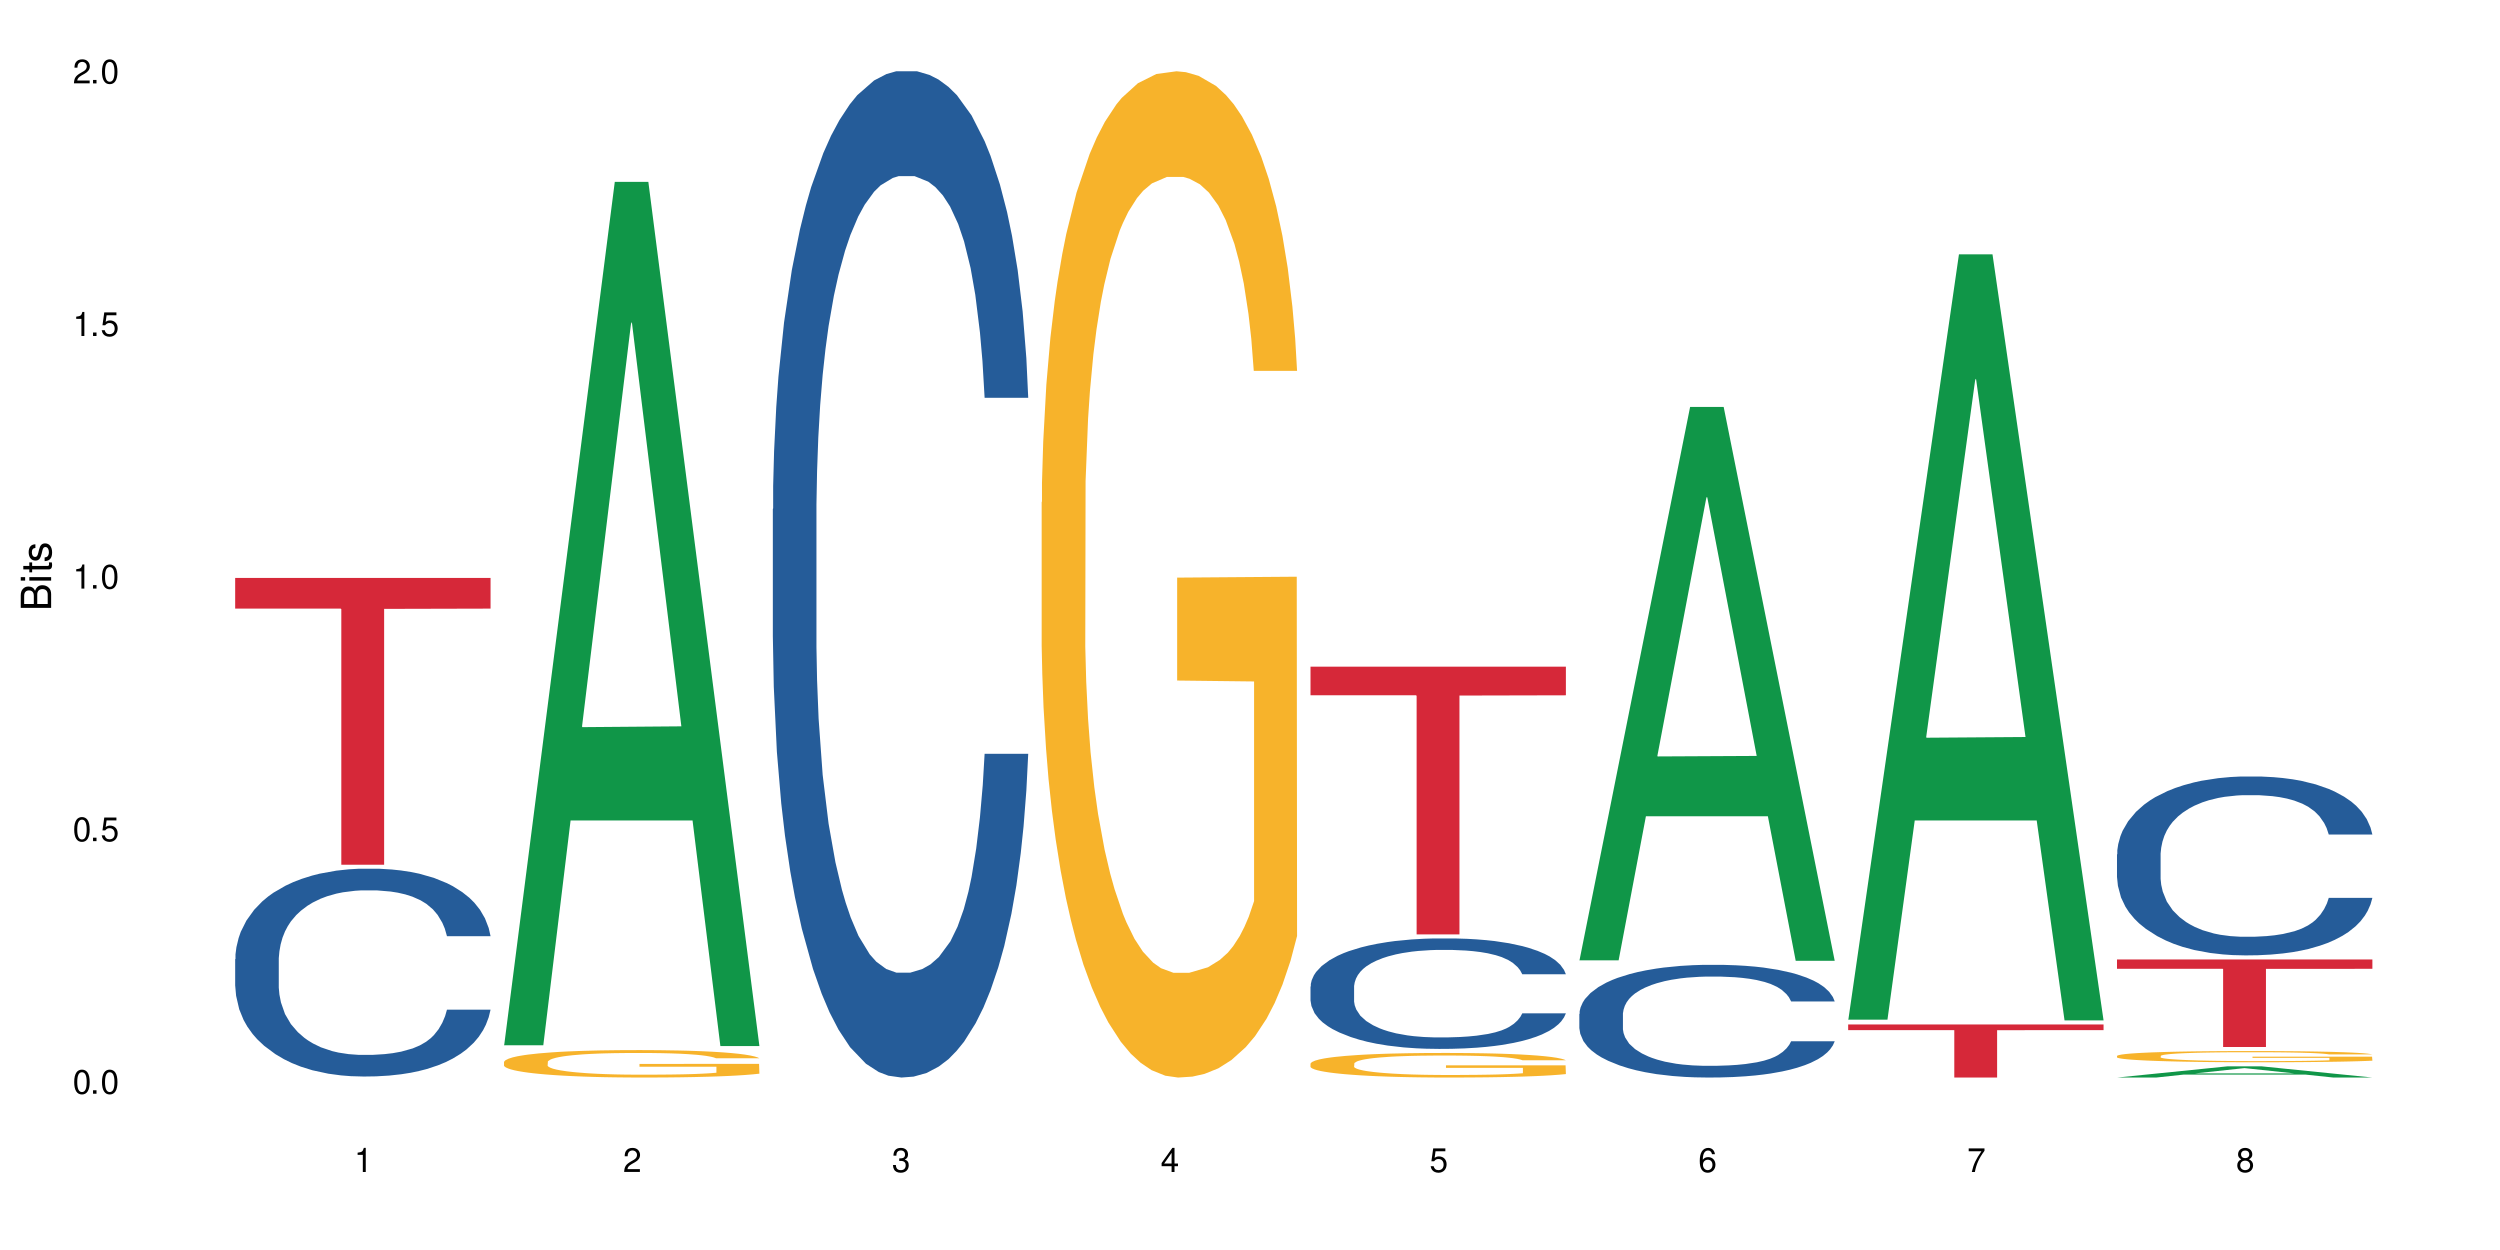 <?xml version="1.0" encoding="UTF-8"?>
<svg xmlns="http://www.w3.org/2000/svg" xmlns:xlink="http://www.w3.org/1999/xlink" width="720" height="360" viewBox="0 0 720 360">
<defs>
<g>
<g id="glyph-0-0">
</g>
<g id="glyph-0-1">
<path d="M 2.641 -6.938 C 2 -6.938 1.422 -6.656 1.078 -6.172 C 0.641 -5.562 0.406 -4.641 0.406 -3.359 C 0.406 -1.016 1.188 0.219 2.641 0.219 C 4.078 0.219 4.859 -1.016 4.859 -3.297 C 4.859 -4.641 4.656 -5.547 4.203 -6.172 C 3.844 -6.656 3.281 -6.938 2.641 -6.938 Z M 2.641 -6.188 C 3.547 -6.188 4 -5.25 4 -3.375 C 4 -1.406 3.562 -0.484 2.625 -0.484 C 1.734 -0.484 1.281 -1.438 1.281 -3.344 C 1.281 -5.25 1.734 -6.188 2.641 -6.188 Z M 2.641 -6.188 "/>
</g>
<g id="glyph-0-2">
<path d="M 1.828 -1 L 0.828 -1 L 0.828 0 L 1.828 0 Z M 1.828 -1 "/>
</g>
<g id="glyph-0-3">
<path d="M 4.562 -6.797 L 1.062 -6.797 L 0.547 -3.094 L 1.328 -3.094 C 1.719 -3.562 2.047 -3.734 2.578 -3.734 C 3.484 -3.734 4.062 -3.109 4.062 -2.094 C 4.062 -1.125 3.484 -0.531 2.578 -0.531 C 1.828 -0.531 1.375 -0.906 1.188 -1.672 L 0.328 -1.672 C 0.453 -1.109 0.547 -0.844 0.75 -0.594 C 1.125 -0.078 1.828 0.219 2.594 0.219 C 3.969 0.219 4.922 -0.781 4.922 -2.219 C 4.922 -3.562 4.031 -4.484 2.719 -4.484 C 2.25 -4.484 1.859 -4.359 1.469 -4.062 L 1.734 -5.969 L 4.562 -5.969 Z M 4.562 -6.797 "/>
</g>
<g id="glyph-0-4">
<path d="M 2.484 -4.938 L 2.484 0 L 3.328 0 L 3.328 -6.938 L 2.766 -6.938 C 2.469 -5.875 2.281 -5.734 0.984 -5.562 L 0.984 -4.938 Z M 2.484 -4.938 "/>
</g>
<g id="glyph-0-5">
<path d="M 4.859 -0.828 L 1.281 -0.828 C 1.359 -1.406 1.672 -1.781 2.5 -2.281 L 3.469 -2.828 C 4.406 -3.344 4.906 -4.062 4.906 -4.906 C 4.906 -5.484 4.672 -6.031 4.266 -6.406 C 3.859 -6.766 3.375 -6.938 2.719 -6.938 C 1.859 -6.938 1.219 -6.625 0.844 -6.031 C 0.609 -5.672 0.5 -5.234 0.484 -4.531 L 1.328 -4.531 C 1.359 -5.016 1.406 -5.281 1.531 -5.516 C 1.75 -5.938 2.188 -6.203 2.703 -6.203 C 3.469 -6.203 4.031 -5.641 4.031 -4.891 C 4.031 -4.344 3.719 -3.859 3.125 -3.516 L 2.234 -3 C 0.812 -2.172 0.406 -1.531 0.328 -0.016 L 4.859 -0.016 Z M 4.859 -0.828 "/>
</g>
<g id="glyph-0-6">
<path d="M 2.125 -3.188 L 2.578 -3.188 C 3.5 -3.188 3.984 -2.766 3.984 -1.922 C 3.984 -1.062 3.469 -0.531 2.594 -0.531 C 1.656 -0.531 1.203 -1 1.156 -2.016 L 0.312 -2.016 C 0.344 -1.453 0.438 -1.094 0.609 -0.781 C 0.953 -0.109 1.625 0.219 2.547 0.219 C 3.953 0.219 4.859 -0.625 4.859 -1.938 C 4.859 -2.828 4.516 -3.297 3.703 -3.594 C 4.344 -3.844 4.656 -4.328 4.656 -5.031 C 4.656 -6.219 3.875 -6.938 2.578 -6.938 C 1.203 -6.938 0.484 -6.172 0.453 -4.703 L 1.297 -4.703 C 1.312 -5.125 1.344 -5.359 1.453 -5.578 C 1.641 -5.969 2.062 -6.203 2.594 -6.203 C 3.344 -6.203 3.797 -5.75 3.797 -5 C 3.797 -4.516 3.609 -4.219 3.25 -4.047 C 3.016 -3.953 2.703 -3.922 2.125 -3.906 Z M 2.125 -3.188 "/>
</g>
<g id="glyph-0-7">
<path d="M 3.141 -1.672 L 3.141 0 L 3.984 0 L 3.984 -1.672 L 4.984 -1.672 L 4.984 -2.438 L 3.984 -2.438 L 3.984 -6.938 L 3.359 -6.938 L 0.266 -2.578 L 0.266 -1.672 Z M 3.141 -2.438 L 1 -2.438 L 3.141 -5.5 Z M 3.141 -2.438 "/>
</g>
<g id="glyph-0-8">
<path d="M 4.781 -5.125 C 4.609 -6.266 3.891 -6.938 2.844 -6.938 C 2.094 -6.938 1.422 -6.578 1.031 -5.953 C 0.594 -5.266 0.406 -4.422 0.406 -3.172 C 0.406 -2 0.578 -1.25 0.984 -0.641 C 1.359 -0.078 1.953 0.219 2.703 0.219 C 3.984 0.219 4.922 -0.75 4.922 -2.094 C 4.922 -3.375 4.062 -4.281 2.844 -4.281 C 2.172 -4.281 1.641 -4.031 1.281 -3.516 C 1.281 -5.234 1.828 -6.188 2.797 -6.188 C 3.391 -6.188 3.797 -5.797 3.938 -5.125 Z M 2.734 -3.531 C 3.547 -3.531 4.062 -2.953 4.062 -2.031 C 4.062 -1.156 3.484 -0.531 2.703 -0.531 C 1.922 -0.531 1.328 -1.188 1.328 -2.078 C 1.328 -2.938 1.906 -3.531 2.734 -3.531 Z M 2.734 -3.531 "/>
</g>
<g id="glyph-0-9">
<path d="M 4.984 -6.797 L 0.438 -6.797 L 0.438 -5.969 L 4.109 -5.969 C 2.5 -3.656 1.828 -2.234 1.328 0 L 2.219 0 C 2.594 -2.172 3.453 -4.047 4.984 -6.094 Z M 4.984 -6.797 "/>
</g>
<g id="glyph-0-10">
<path d="M 3.75 -3.656 C 4.469 -4.094 4.688 -4.438 4.688 -5.078 C 4.688 -6.172 3.844 -6.938 2.641 -6.938 C 1.438 -6.938 0.594 -6.172 0.594 -5.094 C 0.594 -4.438 0.812 -4.094 1.516 -3.656 C 0.734 -3.266 0.359 -2.703 0.359 -1.922 C 0.359 -0.656 1.281 0.219 2.641 0.219 C 3.984 0.219 4.922 -0.656 4.922 -1.922 C 4.922 -2.703 4.531 -3.266 3.75 -3.656 Z M 2.641 -6.188 C 3.359 -6.188 3.812 -5.75 3.812 -5.062 C 3.812 -4.406 3.344 -3.984 2.641 -3.984 C 1.922 -3.984 1.453 -4.406 1.453 -5.078 C 1.453 -5.75 1.922 -6.188 2.641 -6.188 Z M 2.641 -3.266 C 3.484 -3.266 4.062 -2.719 4.062 -1.906 C 4.062 -1.078 3.484 -0.531 2.625 -0.531 C 1.797 -0.531 1.219 -1.094 1.219 -1.906 C 1.219 -2.719 1.781 -3.266 2.641 -3.266 Z M 2.641 -3.266 "/>
</g>
<g id="glyph-1-0">
</g>
<g id="glyph-1-1">
<path d="M 0 -0.953 L 0 -4.891 C 0 -5.719 -0.234 -6.344 -0.734 -6.797 C -1.188 -7.234 -1.812 -7.469 -2.5 -7.469 C -3.547 -7.469 -4.188 -7 -4.625 -5.875 C -4.984 -6.688 -5.625 -7.094 -6.531 -7.094 C -7.172 -7.094 -7.734 -6.859 -8.141 -6.391 C -8.562 -5.922 -8.75 -5.344 -8.75 -4.5 L -8.75 -0.953 Z M -4.984 -2.062 L -7.766 -2.062 L -7.766 -4.219 C -7.766 -4.844 -7.688 -5.203 -7.453 -5.5 C -7.219 -5.812 -6.859 -5.969 -6.375 -5.969 C -5.891 -5.969 -5.531 -5.812 -5.297 -5.5 C -5.062 -5.203 -4.984 -4.844 -4.984 -4.219 Z M -0.984 -2.062 L -4 -2.062 L -4 -4.781 C -4 -5.766 -3.438 -6.359 -2.484 -6.359 C -1.547 -6.359 -0.984 -5.766 -0.984 -4.781 Z M -0.984 -2.062 "/>
</g>
<g id="glyph-1-2">
<path d="M -6.281 -1.797 L -6.281 -0.797 L 0 -0.797 L 0 -1.797 Z M -8.75 -1.797 L -8.75 -0.797 L -7.484 -0.797 L -7.484 -1.797 Z M -8.75 -1.797 "/>
</g>
<g id="glyph-1-3">
<path d="M -6.281 -3.047 L -6.281 -2.016 L -8.016 -2.016 L -8.016 -1.016 L -6.281 -1.016 L -6.281 -0.172 L -5.469 -0.172 L -5.469 -1.016 L -0.719 -1.016 C -0.078 -1.016 0.281 -1.453 0.281 -2.234 C 0.281 -2.5 0.25 -2.719 0.188 -3.047 L -0.641 -3.047 C -0.609 -2.906 -0.594 -2.766 -0.594 -2.562 C -0.594 -2.141 -0.719 -2.016 -1.156 -2.016 L -5.469 -2.016 L -5.469 -3.047 Z M -6.281 -3.047 "/>
</g>
<g id="glyph-1-4">
<path d="M -4.531 -5.25 C -5.766 -5.25 -6.469 -4.422 -6.469 -2.969 C -6.469 -1.516 -5.719 -0.562 -4.547 -0.562 C -3.562 -0.562 -3.094 -1.062 -2.734 -2.562 L -2.516 -3.484 C -2.344 -4.188 -2.094 -4.469 -1.641 -4.469 C -1.047 -4.469 -0.641 -3.875 -0.641 -3 C -0.641 -2.453 -0.797 -2 -1.062 -1.75 C -1.25 -1.594 -1.422 -1.531 -1.875 -1.469 L -1.875 -0.406 C -0.422 -0.453 0.281 -1.266 0.281 -2.922 C 0.281 -4.5 -0.5 -5.516 -1.719 -5.516 C -2.656 -5.516 -3.172 -4.984 -3.469 -3.734 L -3.703 -2.766 C -3.891 -1.953 -4.156 -1.609 -4.594 -1.609 C -5.188 -1.609 -5.547 -2.125 -5.547 -2.938 C -5.547 -3.75 -5.203 -4.172 -4.531 -4.203 Z M -4.531 -5.25 "/>
</g>
</g>
</defs>
<rect x="-72" y="-36" width="864" height="432" fill="rgb(100%, 100%, 100%)" fill-opacity="1"/>
<path fill-rule="nonzero" fill="rgb(14.51%, 36.078%, 60%)" fill-opacity="1" d="M 67.73 276.238 L 67.82 276.184 L 67.82 274.867 L 68.09 272.789 L 68.719 270.164 L 69.344 268.359 L 70.961 265.133 L 73.203 262.016 L 75.535 259.605 L 77.238 258.184 L 78.766 257.09 L 82.262 255.066 L 84.504 254.027 L 86.926 253.098 L 89.887 252.168 L 92.039 251.621 L 96.883 250.746 L 100.469 250.363 L 103.25 250.199 L 109.262 250.199 L 112.848 250.418 L 115.449 250.691 L 118.32 251.129 L 120.742 251.621 L 124.957 252.824 L 128.727 254.355 L 130.43 255.23 L 133.121 256.926 L 135.184 258.566 L 136.617 259.988 L 138.234 262.016 L 139.668 264.477 L 140.746 267.266 L 141.281 269.617 L 128.727 269.617 L 128.098 267.43 L 127.379 265.734 L 126.035 263.492 L 124.688 261.906 L 122.805 260.316 L 121.102 259.277 L 118.77 258.238 L 116.707 257.582 L 114.555 257.09 L 112.488 256.762 L 108.543 256.434 L 103.969 256.434 L 102.266 256.543 L 98.766 256.98 L 96.883 257.363 L 94.191 258.129 L 92.309 258.84 L 90.066 259.934 L 88.539 260.867 L 86.656 262.289 L 85.312 263.547 L 83.785 265.352 L 82.891 266.719 L 82.082 268.25 L 81.363 270.055 L 80.828 271.969 L 80.469 273.992 L 80.289 275.965 L 80.289 284.441 L 80.469 286.41 L 80.918 288.707 L 82.082 292.047 L 83.785 294.945 L 85.762 297.242 L 87.645 298.883 L 88.719 299.648 L 90.156 300.523 L 92.398 301.617 L 95.629 302.711 L 97.512 303.148 L 100.383 303.586 L 103.34 303.805 L 107.289 303.805 L 110.785 303.586 L 113.117 303.312 L 115.539 302.875 L 118.859 301.945 L 120.922 301.07 L 122.715 300.031 L 124.062 298.992 L 124.957 298.117 L 126.305 296.422 L 127.379 294.562 L 128.188 292.648 L 128.727 290.789 L 141.281 290.789 L 140.746 292.977 L 139.938 295.109 L 139.129 296.695 L 137.875 298.609 L 136.441 300.305 L 134.375 302.219 L 132.672 303.477 L 130.43 304.848 L 128.367 305.887 L 126.125 306.816 L 122.805 307.91 L 120.652 308.457 L 118.32 308.949 L 115.539 309.387 L 112.043 309.77 L 108.273 309.988 L 104.777 310.043 L 101.008 309.934 L 98.227 309.715 L 94.551 309.223 L 89.977 308.238 L 86.656 307.199 L 84.055 306.16 L 81.812 305.066 L 79.301 303.586 L 76.074 301.18 L 74.098 299.32 L 72.754 297.789 L 71.23 295.656 L 70.152 293.742 L 68.898 290.68 L 68 286.793 L 67.73 283.785 Z M 67.73 276.238 "/>
<path fill-rule="nonzero" fill="rgb(83.922%, 15.686%, 22.353%)" fill-opacity="1" d="M 67.73 166.438 L 141.281 166.438 L 141.281 175.281 L 110.629 175.359 L 110.629 249.035 L 98.297 249.035 L 98.297 175.434 L 98.117 175.281 L 67.73 175.281 Z M 67.73 166.438 "/>
<path fill-rule="nonzero" fill="rgb(6.275%, 58.824%, 28.235%)" fill-opacity="1" d="M 145.156 301.031 L 145.234 300.797 L 177.059 52.371 L 186.723 52.371 L 218.707 301.262 L 207.469 301.262 L 199.453 236.293 L 164.328 236.293 L 156.469 301.031 L 145.156 301.031 L 167.707 209.418 L 196.23 209.184 L 182.008 93.035 L 181.852 92.801 L 181.695 93.5 L 167.629 209.184 L 167.707 209.418 Z M 145.156 301.031 "/>
<path fill-rule="nonzero" fill="rgb(96.863%, 70.196%, 16.863%)" fill-opacity="1" d="M 145.156 305.812 L 145.242 305.805 L 145.242 305.66 L 145.602 305.336 L 146.5 304.891 L 147.664 304.52 L 148.922 304.23 L 149.73 304.082 L 151.074 303.863 L 152.242 303.703 L 155.199 303.379 L 158.969 303.078 L 161.031 302.945 L 163.363 302.824 L 166.684 302.688 L 168.207 302.637 L 172.871 302.52 L 178.164 302.449 L 183.992 302.426 L 186.684 302.434 L 190.363 302.465 L 195.387 302.543 L 198.254 302.613 L 200.496 302.688 L 202.828 302.781 L 205.699 302.926 L 208.391 303.098 L 210.543 303.273 L 212.695 303.488 L 214.492 303.719 L 216.016 303.973 L 217.359 304.273 L 218.168 304.527 L 218.707 304.781 L 206.238 304.781 L 205.52 304.527 L 204.715 304.332 L 203.367 304.094 L 202.023 303.922 L 200.676 303.785 L 198.164 303.598 L 196.012 303.48 L 193.32 303.379 L 190.723 303.316 L 187.762 303.273 L 185.969 303.258 L 181.211 303.258 L 176.906 303.309 L 174.395 303.367 L 172.602 303.422 L 170.09 303.531 L 168.566 303.617 L 167.668 303.676 L 164.977 303.898 L 163.184 304.102 L 162.195 304.238 L 160.941 304.457 L 160.043 304.652 L 159.059 304.938 L 158.52 305.156 L 157.801 305.648 L 157.711 306.945 L 157.98 307.223 L 158.52 307.516 L 159.238 307.777 L 160.312 308.051 L 161.391 308.262 L 163.273 308.543 L 164.887 308.73 L 166.145 308.852 L 168.566 309.047 L 169.551 309.113 L 171.883 309.242 L 174.305 309.344 L 177.266 309.43 L 179.508 309.473 L 183.098 309.508 L 187.672 309.508 L 193.055 309.465 L 196.461 309.41 L 198.793 309.352 L 200.32 309.301 L 202.203 309.219 L 203.547 309.148 L 204.805 309.07 L 206.328 308.945 L 206.328 307.223 L 184.172 307.215 L 184.172 306.406 L 218.617 306.398 L 218.707 309.219 L 216.824 309.414 L 214.492 309.602 L 212.25 309.746 L 209.918 309.871 L 206.598 310.008 L 203.906 310.094 L 199.781 310.195 L 196.012 310.262 L 192.066 310.305 L 188.566 310.324 L 184.441 310.332 L 180.766 310.316 L 176.816 310.273 L 173.68 310.219 L 170.809 310.145 L 167.938 310.051 L 164.352 309.898 L 162.016 309.777 L 159.594 309.625 L 157.172 309.445 L 155.02 309.25 L 153.586 309.098 L 152.152 308.926 L 150.625 308.707 L 149.191 308.461 L 148.113 308.238 L 147.129 307.984 L 146.41 307.746 L 145.691 307.422 L 145.332 307.164 L 145.156 306.938 Z M 145.156 305.812 "/>
<path fill-rule="nonzero" fill="rgb(14.51%, 36.078%, 60%)" fill-opacity="1" d="M 222.578 146.621 L 222.668 146.355 L 222.668 140 L 222.938 129.934 L 223.562 117.215 L 224.191 108.477 L 225.809 92.844 L 228.051 77.746 L 230.383 66.09 L 232.086 59.203 L 233.609 53.902 L 237.109 44.102 L 239.352 39.07 L 241.773 34.566 L 244.734 30.062 L 246.887 27.414 L 251.73 23.176 L 255.316 21.32 L 258.098 20.527 L 264.109 20.527 L 267.695 21.586 L 270.297 22.91 L 273.168 25.031 L 275.59 27.414 L 279.805 33.242 L 283.57 40.66 L 285.277 44.898 L 287.969 53.109 L 290.031 61.055 L 291.465 67.945 L 293.082 77.746 L 294.516 89.668 L 295.59 103.176 L 296.129 114.566 L 283.57 114.566 L 282.945 103.973 L 282.227 95.758 L 280.883 84.898 L 279.535 77.215 L 277.652 69.535 L 275.949 64.5 L 273.617 59.469 L 271.551 56.289 L 269.398 53.902 L 267.336 52.316 L 263.391 50.727 L 258.816 50.727 L 257.109 51.254 L 253.613 53.375 L 251.73 55.23 L 249.039 58.938 L 247.156 62.383 L 244.914 67.68 L 243.387 72.184 L 241.504 79.07 L 240.16 85.164 L 238.633 93.906 L 237.738 100.527 L 236.93 107.945 L 236.211 116.688 L 235.672 125.957 L 235.316 135.762 L 235.137 145.297 L 235.137 186.355 L 235.316 195.895 L 235.762 207.02 L 236.93 223.18 L 238.633 237.219 L 240.605 248.344 L 242.492 256.293 L 243.566 260 L 245.004 264.238 L 247.246 269.535 L 250.473 274.836 L 252.355 276.953 L 255.227 279.074 L 258.188 280.133 L 262.133 280.133 L 265.633 279.074 L 267.965 277.75 L 270.387 275.629 L 273.707 271.125 L 275.77 266.887 L 277.562 261.855 L 278.906 256.82 L 279.805 252.582 L 281.148 244.371 L 282.227 235.363 L 283.035 226.094 L 283.57 217.086 L 296.129 217.086 L 295.59 227.684 L 294.785 238.012 L 293.977 245.695 L 292.723 254.969 L 291.285 263.18 L 289.223 272.449 L 287.52 278.543 L 285.277 285.168 L 283.215 290.199 L 280.973 294.703 L 277.652 300 L 275.5 302.648 L 273.168 305.035 L 270.387 307.152 L 266.887 309.008 L 263.121 310.066 L 259.621 310.332 L 255.855 309.801 L 253.074 308.742 L 249.398 306.359 L 244.824 301.59 L 241.504 296.559 L 238.902 291.523 L 236.66 286.227 L 234.148 279.074 L 230.918 267.418 L 228.945 258.41 L 227.602 250.992 L 226.074 240.664 L 225 231.391 L 223.742 216.555 L 222.848 197.746 L 222.578 183.18 Z M 222.578 146.621 "/>
<path fill-rule="nonzero" fill="rgb(96.863%, 70.196%, 16.863%)" fill-opacity="1" d="M 300 144.652 L 300.09 144.387 L 300.09 139.094 L 300.449 127.184 L 301.348 110.777 L 302.512 97.277 L 303.77 86.691 L 304.574 81.133 L 305.922 73.195 L 307.086 67.371 L 310.047 55.461 L 313.816 44.348 L 315.879 39.582 L 318.211 35.082 L 321.527 30.055 L 323.055 28.203 L 327.719 23.965 L 333.012 21.32 L 338.84 20.527 L 341.531 20.789 L 345.207 21.848 L 350.23 24.762 L 353.102 27.406 L 355.344 30.055 L 357.676 33.496 L 360.547 38.789 L 363.238 45.141 L 365.391 51.492 L 367.543 59.43 L 369.336 67.902 L 370.863 77.164 L 372.207 88.281 L 373.016 97.543 L 373.555 106.805 L 361.086 106.805 L 360.367 97.543 L 359.559 90.398 L 358.215 81.664 L 356.871 75.312 L 355.523 70.281 L 353.012 63.402 L 350.859 59.168 L 348.168 55.461 L 345.566 53.078 L 342.609 51.492 L 340.812 50.961 L 336.059 50.961 L 331.754 52.816 L 329.242 54.934 L 327.449 57.051 L 324.938 61.02 L 323.414 64.195 L 322.516 66.312 L 319.824 74.516 L 318.031 81.93 L 317.043 86.957 L 315.789 94.898 L 314.891 102.043 L 313.902 112.629 L 313.367 120.57 L 312.648 138.566 L 312.559 186.207 L 312.828 196.262 L 313.367 207.113 L 314.082 216.641 L 315.16 226.699 L 316.234 234.375 L 318.121 244.695 L 319.734 251.578 L 320.992 256.078 L 323.414 263.223 L 324.398 265.605 L 326.73 270.367 L 329.152 274.074 L 332.113 277.25 L 334.355 278.836 L 337.941 280.16 L 342.52 280.16 L 347.898 278.574 L 351.309 276.457 L 353.641 274.34 L 355.164 272.484 L 357.047 269.574 L 358.395 266.926 L 359.648 264.016 L 361.176 259.516 L 361.176 196.262 L 339.02 195.996 L 339.02 166.355 L 373.465 166.09 L 373.555 269.574 L 371.668 276.719 L 369.336 283.602 L 367.094 288.895 L 364.762 293.395 L 361.445 298.422 L 358.754 301.598 L 354.629 305.305 L 350.859 307.688 L 346.914 309.273 L 343.414 310.066 L 339.289 310.332 L 335.609 309.805 L 331.664 308.215 L 328.523 306.098 L 325.656 303.453 L 322.785 300.012 L 319.195 294.453 L 316.863 289.953 L 314.441 284.395 L 312.02 277.777 L 309.867 270.633 L 308.434 265.074 L 306.996 258.723 L 305.473 250.781 L 304.039 241.785 L 302.961 233.578 L 301.973 224.316 L 301.258 215.582 L 300.539 203.672 L 300.18 194.145 L 300 185.941 Z M 300 144.652 "/>
<path fill-rule="nonzero" fill="rgb(14.51%, 36.078%, 60%)" fill-opacity="1" d="M 377.426 284.113 L 377.516 284.082 L 377.516 283.387 L 377.781 282.281 L 378.41 280.883 L 379.039 279.926 L 380.652 278.207 L 382.895 276.551 L 385.227 275.27 L 386.934 274.516 L 388.457 273.934 L 391.957 272.855 L 394.199 272.305 L 396.621 271.809 L 399.578 271.316 L 401.734 271.023 L 406.574 270.559 L 410.164 270.355 L 412.945 270.27 L 418.953 270.27 L 422.543 270.383 L 425.145 270.531 L 428.016 270.762 L 430.438 271.023 L 434.652 271.664 L 438.418 272.477 L 440.125 272.945 L 442.812 273.844 L 444.879 274.719 L 446.312 275.473 L 447.926 276.551 L 449.363 277.859 L 450.438 279.344 L 450.977 280.594 L 438.418 280.594 L 437.789 279.43 L 437.074 278.527 L 435.727 277.336 L 434.383 276.492 L 432.5 275.648 L 430.793 275.098 L 428.461 274.543 L 426.398 274.195 L 424.246 273.934 L 422.184 273.758 L 418.238 273.582 L 413.664 273.582 L 411.957 273.641 L 408.461 273.875 L 406.574 274.078 L 403.887 274.484 L 402 274.863 L 399.758 275.445 L 398.234 275.938 L 396.352 276.695 L 395.004 277.363 L 393.48 278.324 L 392.582 279.051 L 391.777 279.867 L 391.059 280.824 L 390.52 281.844 L 390.16 282.918 L 389.98 283.965 L 389.98 288.477 L 390.16 289.523 L 390.609 290.742 L 391.777 292.52 L 393.48 294.059 L 395.453 295.281 L 397.336 296.152 L 398.414 296.562 L 399.848 297.027 L 402.09 297.609 L 405.32 298.188 L 407.203 298.422 L 410.074 298.656 L 413.035 298.77 L 416.98 298.77 L 420.48 298.656 L 422.812 298.508 L 425.234 298.277 L 428.551 297.781 L 430.613 297.316 L 432.41 296.766 L 433.754 296.211 L 434.652 295.746 L 435.996 294.844 L 437.074 293.855 L 437.879 292.836 L 438.418 291.848 L 450.977 291.848 L 450.438 293.012 L 449.633 294.148 L 448.824 294.988 L 447.566 296.008 L 446.133 296.91 L 444.07 297.926 L 442.367 298.598 L 440.125 299.324 L 438.059 299.875 L 435.816 300.371 L 432.5 300.953 L 430.348 301.242 L 428.016 301.504 L 425.234 301.738 L 421.734 301.941 L 417.969 302.059 L 414.469 302.086 L 410.703 302.027 L 407.922 301.914 L 404.242 301.652 L 399.668 301.125 L 396.352 300.574 L 393.75 300.023 L 391.508 299.441 L 388.996 298.656 L 385.766 297.375 L 383.793 296.387 L 382.449 295.57 L 380.922 294.438 L 379.848 293.418 L 378.59 291.789 L 377.695 289.727 L 377.426 288.125 Z M 377.426 284.113 "/>
<path fill-rule="nonzero" fill="rgb(96.863%, 70.196%, 16.863%)" fill-opacity="1" d="M 377.426 306.285 L 377.516 306.277 L 377.516 306.148 L 377.871 305.855 L 378.77 305.457 L 379.938 305.125 L 381.191 304.867 L 382 304.73 L 383.344 304.539 L 384.512 304.395 L 387.469 304.105 L 391.238 303.832 L 393.301 303.715 L 395.633 303.605 L 398.953 303.484 L 400.477 303.438 L 405.141 303.336 L 410.434 303.27 L 416.262 303.25 L 418.953 303.258 L 422.633 303.281 L 427.656 303.355 L 430.527 303.418 L 432.77 303.484 L 435.102 303.566 L 437.969 303.695 L 440.66 303.852 L 442.812 304.008 L 444.969 304.203 L 446.762 304.41 L 448.285 304.633 L 449.633 304.906 L 450.438 305.133 L 450.977 305.359 L 438.508 305.359 L 437.789 305.133 L 436.984 304.957 L 435.637 304.746 L 434.293 304.59 L 432.949 304.465 L 430.438 304.297 L 428.281 304.195 L 425.594 304.105 L 422.992 304.047 L 420.031 304.008 L 418.238 303.996 L 413.484 303.996 L 409.176 304.039 L 406.664 304.09 L 404.871 304.145 L 402.359 304.238 L 400.836 304.316 L 399.938 304.371 L 397.246 304.57 L 395.453 304.75 L 394.469 304.875 L 393.211 305.066 L 392.312 305.242 L 391.328 305.5 L 390.789 305.695 L 390.07 306.137 L 389.98 307.301 L 390.25 307.547 L 390.789 307.809 L 391.508 308.043 L 392.582 308.289 L 393.66 308.477 L 395.543 308.73 L 397.156 308.898 L 398.414 309.008 L 400.836 309.18 L 401.82 309.238 L 404.156 309.355 L 406.574 309.445 L 409.535 309.523 L 411.777 309.562 L 415.367 309.594 L 419.941 309.594 L 425.324 309.555 L 428.73 309.504 L 431.062 309.453 L 432.59 309.406 L 434.473 309.336 L 435.816 309.273 L 437.074 309.199 L 438.598 309.09 L 438.598 307.547 L 416.441 307.539 L 416.441 306.812 L 450.887 306.809 L 450.977 309.336 L 449.094 309.512 L 446.762 309.68 L 444.52 309.809 L 442.188 309.918 L 438.867 310.043 L 436.176 310.117 L 432.051 310.211 L 428.281 310.27 L 424.336 310.305 L 420.84 310.324 L 416.711 310.332 L 413.035 310.32 L 409.086 310.281 L 405.949 310.23 L 403.078 310.164 L 400.207 310.082 L 396.621 309.945 L 394.289 309.836 L 391.867 309.699 L 389.445 309.535 L 387.293 309.363 L 385.855 309.227 L 384.422 309.07 L 382.895 308.879 L 381.461 308.656 L 380.383 308.457 L 379.398 308.23 L 378.68 308.016 L 377.961 307.727 L 377.605 307.492 L 377.426 307.293 Z M 377.426 306.285 "/>
<path fill-rule="nonzero" fill="rgb(83.922%, 15.686%, 22.353%)" fill-opacity="1" d="M 377.426 191.992 L 450.977 191.992 L 450.977 200.246 L 420.324 200.32 L 420.324 269.105 L 407.988 269.105 L 407.988 200.391 L 407.809 200.246 L 377.426 200.246 Z M 377.426 191.992 "/>
<path fill-rule="nonzero" fill="rgb(6.275%, 58.824%, 28.235%)" fill-opacity="1" d="M 454.848 276.57 L 454.926 276.422 L 486.75 117.203 L 496.418 117.203 L 528.398 276.719 L 517.164 276.719 L 509.148 235.082 L 474.023 235.082 L 466.164 276.57 L 454.848 276.57 L 477.402 217.855 L 505.926 217.707 L 491.703 143.266 L 491.547 143.117 L 491.387 143.566 L 477.32 217.707 L 477.402 217.855 Z M 454.848 276.57 "/>
<path fill-rule="nonzero" fill="rgb(14.51%, 36.078%, 60%)" fill-opacity="1" d="M 454.848 292.004 L 454.938 291.973 L 454.938 291.262 L 455.207 290.133 L 455.836 288.711 L 456.461 287.73 L 458.078 285.98 L 460.32 284.289 L 462.652 282.984 L 464.355 282.215 L 465.879 281.621 L 469.379 280.523 L 471.621 279.961 L 474.043 279.457 L 477.004 278.953 L 479.156 278.656 L 484 278.18 L 487.586 277.973 L 490.367 277.883 L 496.379 277.883 L 499.965 278.004 L 502.566 278.152 L 505.438 278.387 L 507.859 278.656 L 512.074 279.309 L 515.844 280.137 L 517.547 280.613 L 520.238 281.531 L 522.301 282.422 L 523.734 283.191 L 525.352 284.289 L 526.785 285.625 L 527.863 287.137 L 528.398 288.414 L 515.844 288.414 L 515.215 287.227 L 514.496 286.309 L 513.152 285.09 L 511.805 284.23 L 509.922 283.371 L 508.219 282.809 L 505.887 282.242 L 503.824 281.887 L 501.672 281.621 L 499.605 281.441 L 495.66 281.266 L 491.086 281.266 L 489.383 281.324 L 485.883 281.562 L 484 281.77 L 481.309 282.184 L 479.426 282.57 L 477.184 283.164 L 475.656 283.668 L 473.773 284.438 L 472.43 285.121 L 470.902 286.102 L 470.008 286.84 L 469.199 287.672 L 468.48 288.652 L 467.945 289.688 L 467.586 290.785 L 467.406 291.855 L 467.406 296.453 L 467.586 297.52 L 468.035 298.766 L 469.199 300.574 L 470.902 302.145 L 472.879 303.391 L 474.762 304.281 L 475.836 304.695 L 477.273 305.172 L 479.516 305.766 L 482.742 306.359 L 484.629 306.594 L 487.496 306.832 L 490.457 306.949 L 494.406 306.949 L 497.902 306.832 L 500.234 306.684 L 502.656 306.445 L 505.977 305.941 L 508.039 305.469 L 509.832 304.906 L 511.18 304.34 L 512.074 303.867 L 513.422 302.945 L 514.496 301.938 L 515.305 300.898 L 515.844 299.891 L 528.398 299.891 L 527.863 301.078 L 527.055 302.234 L 526.246 303.094 L 524.992 304.133 L 523.555 305.055 L 521.492 306.09 L 519.789 306.773 L 517.547 307.516 L 515.484 308.078 L 513.242 308.582 L 509.922 309.176 L 507.77 309.473 L 505.438 309.738 L 502.656 309.977 L 499.16 310.184 L 495.391 310.305 L 491.895 310.332 L 488.125 310.273 L 485.344 310.156 L 481.668 309.887 L 477.094 309.355 L 473.773 308.789 L 471.172 308.227 L 468.93 307.633 L 466.418 306.832 L 463.191 305.527 L 461.215 304.52 L 459.871 303.688 L 458.348 302.531 L 457.27 301.492 L 456.016 299.832 L 455.117 297.727 L 454.848 296.094 Z M 454.848 292.004 "/>
<path fill-rule="nonzero" fill="rgb(6.275%, 58.824%, 28.235%)" fill-opacity="1" d="M 532.27 293.672 L 532.352 293.465 L 564.176 73.254 L 573.84 73.254 L 605.824 293.879 L 594.586 293.879 L 586.57 236.289 L 551.445 236.289 L 543.586 293.672 L 532.27 293.672 L 554.824 212.465 L 583.348 212.258 L 569.125 109.301 L 568.969 109.094 L 568.812 109.715 L 554.746 212.258 L 554.824 212.465 Z M 532.27 293.672 "/>
<path fill-rule="nonzero" fill="rgb(83.922%, 15.686%, 22.353%)" fill-opacity="1" d="M 532.27 295.043 L 605.824 295.043 L 605.824 296.68 L 575.168 296.691 L 575.168 310.332 L 562.836 310.332 L 562.836 296.707 L 562.656 296.68 L 532.27 296.68 Z M 532.27 295.043 "/>
<path fill-rule="nonzero" fill="rgb(6.275%, 58.824%, 28.235%)" fill-opacity="1" d="M 609.695 310.328 L 609.773 310.328 L 641.598 307.098 L 651.266 307.098 L 683.246 310.332 L 672.008 310.332 L 663.996 309.488 L 628.867 309.488 L 621.012 310.328 L 609.695 310.328 L 632.246 309.141 L 660.773 309.137 L 646.551 307.629 L 646.391 307.625 L 646.234 307.633 L 632.168 309.137 L 632.246 309.141 Z M 609.695 310.328 "/>
<path fill-rule="nonzero" fill="rgb(14.51%, 36.078%, 60%)" fill-opacity="1" d="M 609.695 246.055 L 609.785 246.008 L 609.785 244.879 L 610.055 243.09 L 610.68 240.828 L 611.309 239.273 L 612.922 236.496 L 615.164 233.812 L 617.5 231.738 L 619.203 230.516 L 620.727 229.574 L 624.227 227.832 L 626.469 226.938 L 628.891 226.137 L 631.852 225.336 L 634.004 224.863 L 638.848 224.113 L 642.434 223.781 L 645.215 223.641 L 651.223 223.641 L 654.812 223.828 L 657.414 224.066 L 660.285 224.441 L 662.707 224.863 L 666.922 225.902 L 670.688 227.219 L 672.395 227.973 L 675.086 229.434 L 677.148 230.844 L 678.582 232.07 L 680.195 233.812 L 681.633 235.93 L 682.707 238.332 L 683.246 240.355 L 670.688 240.355 L 670.062 238.473 L 669.344 237.016 L 667.996 235.082 L 666.652 233.719 L 664.77 232.352 L 663.066 231.457 L 660.734 230.562 L 658.668 229.996 L 656.516 229.574 L 654.453 229.293 L 650.508 229.008 L 645.934 229.008 L 644.227 229.102 L 640.73 229.48 L 638.848 229.809 L 636.156 230.469 L 634.273 231.082 L 632.027 232.023 L 630.504 232.824 L 628.621 234.047 L 627.273 235.129 L 625.75 236.684 L 624.852 237.863 L 624.047 239.18 L 623.328 240.734 L 622.789 242.383 L 622.43 244.125 L 622.254 245.82 L 622.254 253.117 L 622.43 254.812 L 622.879 256.789 L 624.047 259.664 L 625.75 262.16 L 627.723 264.137 L 629.605 265.551 L 630.684 266.207 L 632.117 266.961 L 634.363 267.902 L 637.59 268.844 L 639.473 269.223 L 642.344 269.598 L 645.305 269.785 L 649.25 269.785 L 652.75 269.598 L 655.082 269.363 L 657.504 268.988 L 660.82 268.188 L 662.887 267.434 L 664.68 266.539 L 666.023 265.645 L 666.922 264.891 L 668.266 263.43 L 669.344 261.828 L 670.152 260.18 L 670.688 258.582 L 683.246 258.582 L 682.707 260.465 L 681.902 262.301 L 681.094 263.664 L 679.84 265.312 L 678.402 266.773 L 676.34 268.422 L 674.637 269.504 L 672.395 270.684 L 670.332 271.578 L 668.086 272.375 L 664.77 273.32 L 662.617 273.789 L 660.285 274.215 L 657.504 274.59 L 654.004 274.918 L 650.238 275.109 L 646.738 275.156 L 642.973 275.062 L 640.191 274.871 L 636.516 274.449 L 631.941 273.602 L 628.621 272.707 L 626.02 271.812 L 623.777 270.871 L 621.266 269.598 L 618.035 267.527 L 616.062 265.926 L 614.719 264.605 L 613.191 262.77 L 612.117 261.121 L 610.859 258.484 L 609.965 255.145 L 609.695 252.555 Z M 609.695 246.055 "/>
<path fill-rule="nonzero" fill="rgb(96.863%, 70.196%, 16.863%)" fill-opacity="1" d="M 609.695 304.086 L 609.785 304.082 L 609.785 304.023 L 610.145 303.891 L 611.039 303.707 L 612.207 303.559 L 613.461 303.441 L 614.27 303.379 L 615.613 303.289 L 616.781 303.227 L 619.742 303.09 L 623.508 302.969 L 625.57 302.914 L 627.902 302.863 L 631.223 302.809 L 632.746 302.789 L 637.41 302.742 L 642.703 302.711 L 648.535 302.703 L 651.223 302.703 L 654.902 302.715 L 659.926 302.75 L 662.797 302.777 L 665.039 302.809 L 667.371 302.848 L 670.242 302.906 L 672.93 302.977 L 675.086 303.047 L 677.238 303.137 L 679.031 303.23 L 680.555 303.332 L 681.902 303.457 L 682.707 303.562 L 683.246 303.664 L 670.777 303.664 L 670.062 303.562 L 669.254 303.48 L 667.91 303.383 L 666.562 303.312 L 665.219 303.258 L 662.707 303.18 L 660.555 303.133 L 657.863 303.09 L 655.262 303.066 L 652.301 303.047 L 650.508 303.043 L 645.754 303.043 L 641.449 303.062 L 638.938 303.086 L 637.141 303.109 L 634.629 303.152 L 633.105 303.188 L 632.207 303.211 L 629.52 303.305 L 627.723 303.387 L 626.738 303.441 L 625.48 303.531 L 624.586 303.613 L 623.598 303.73 L 623.059 303.816 L 622.344 304.02 L 622.254 304.551 L 622.52 304.664 L 623.059 304.785 L 623.777 304.891 L 624.852 305.004 L 625.93 305.086 L 627.812 305.203 L 629.43 305.281 L 630.684 305.328 L 633.105 305.41 L 634.094 305.438 L 636.426 305.488 L 638.848 305.531 L 641.805 305.566 L 644.047 305.582 L 647.637 305.598 L 652.211 305.598 L 657.594 305.582 L 661 305.559 L 663.332 305.535 L 664.859 305.512 L 666.742 305.48 L 668.086 305.449 L 669.344 305.418 L 670.867 305.367 L 670.867 304.664 L 648.715 304.66 L 648.715 304.328 L 683.156 304.324 L 683.246 305.48 L 681.363 305.559 L 679.031 305.637 L 676.789 305.695 L 674.457 305.746 L 671.137 305.801 L 668.445 305.836 L 664.32 305.879 L 660.555 305.906 L 656.605 305.922 L 653.109 305.934 L 648.98 305.934 L 645.305 305.93 L 641.359 305.91 L 638.219 305.887 L 635.348 305.859 L 632.477 305.82 L 628.891 305.758 L 626.559 305.707 L 624.137 305.645 L 621.715 305.57 L 619.562 305.492 L 618.125 305.43 L 616.691 305.359 L 615.164 305.27 L 613.73 305.172 L 612.656 305.078 L 611.668 304.977 L 610.949 304.879 L 610.234 304.746 L 609.875 304.641 L 609.695 304.547 Z M 609.695 304.086 "/>
<path fill-rule="nonzero" fill="rgb(83.922%, 15.686%, 22.353%)" fill-opacity="1" d="M 609.695 276.32 L 683.246 276.32 L 683.246 279.02 L 652.594 279.043 L 652.594 301.539 L 640.258 301.539 L 640.258 279.066 L 640.082 279.02 L 609.695 279.02 Z M 609.695 276.32 "/>
<g fill="rgb(0%, 0%, 0%)" fill-opacity="1">
<use xlink:href="#glyph-0-1" x="20.965" y="314.993"/>
<use xlink:href="#glyph-0-2" x="25.965" y="314.993"/>
<use xlink:href="#glyph-0-1" x="28.965" y="314.993"/>
</g>
<g fill="rgb(0%, 0%, 0%)" fill-opacity="1">
<use xlink:href="#glyph-0-1" x="20.965" y="242.251"/>
<use xlink:href="#glyph-0-2" x="25.965" y="242.251"/>
<use xlink:href="#glyph-0-3" x="28.965" y="242.251"/>
</g>
<g fill="rgb(0%, 0%, 0%)" fill-opacity="1">
<use xlink:href="#glyph-0-4" x="20.965" y="169.509"/>
<use xlink:href="#glyph-0-2" x="25.965" y="169.509"/>
<use xlink:href="#glyph-0-1" x="28.965" y="169.509"/>
</g>
<g fill="rgb(0%, 0%, 0%)" fill-opacity="1">
<use xlink:href="#glyph-0-4" x="20.965" y="96.767"/>
<use xlink:href="#glyph-0-2" x="25.965" y="96.767"/>
<use xlink:href="#glyph-0-3" x="28.965" y="96.767"/>
</g>
<g fill="rgb(0%, 0%, 0%)" fill-opacity="1">
<use xlink:href="#glyph-0-5" x="20.965" y="24.024"/>
<use xlink:href="#glyph-0-2" x="25.965" y="24.024"/>
<use xlink:href="#glyph-0-1" x="28.965" y="24.024"/>
</g>
<g fill="rgb(0%, 0%, 0%)" fill-opacity="1">
<use xlink:href="#glyph-0-4" x="102.008" y="337.532"/>
</g>
<g fill="rgb(0%, 0%, 0%)" fill-opacity="1">
<use xlink:href="#glyph-0-5" x="179.43" y="337.532"/>
</g>
<g fill="rgb(0%, 0%, 0%)" fill-opacity="1">
<use xlink:href="#glyph-0-6" x="256.855" y="337.532"/>
</g>
<g fill="rgb(0%, 0%, 0%)" fill-opacity="1">
<use xlink:href="#glyph-0-7" x="334.277" y="337.532"/>
</g>
<g fill="rgb(0%, 0%, 0%)" fill-opacity="1">
<use xlink:href="#glyph-0-3" x="411.699" y="337.532"/>
</g>
<g fill="rgb(0%, 0%, 0%)" fill-opacity="1">
<use xlink:href="#glyph-0-8" x="489.125" y="337.532"/>
</g>
<g fill="rgb(0%, 0%, 0%)" fill-opacity="1">
<use xlink:href="#glyph-0-9" x="566.547" y="337.532"/>
</g>
<g fill="rgb(0%, 0%, 0%)" fill-opacity="1">
<use xlink:href="#glyph-0-10" x="643.969" y="337.532"/>
</g>
<g fill="rgb(0%, 0%, 0%)" fill-opacity="1">
<use xlink:href="#glyph-1-1" x="14.725" y="176.012"/>
<use xlink:href="#glyph-1-2" x="14.725" y="168.012"/>
<use xlink:href="#glyph-1-3" x="14.725" y="165.012"/>
<use xlink:href="#glyph-1-4" x="14.725" y="162.012"/>
</g>
</svg>
